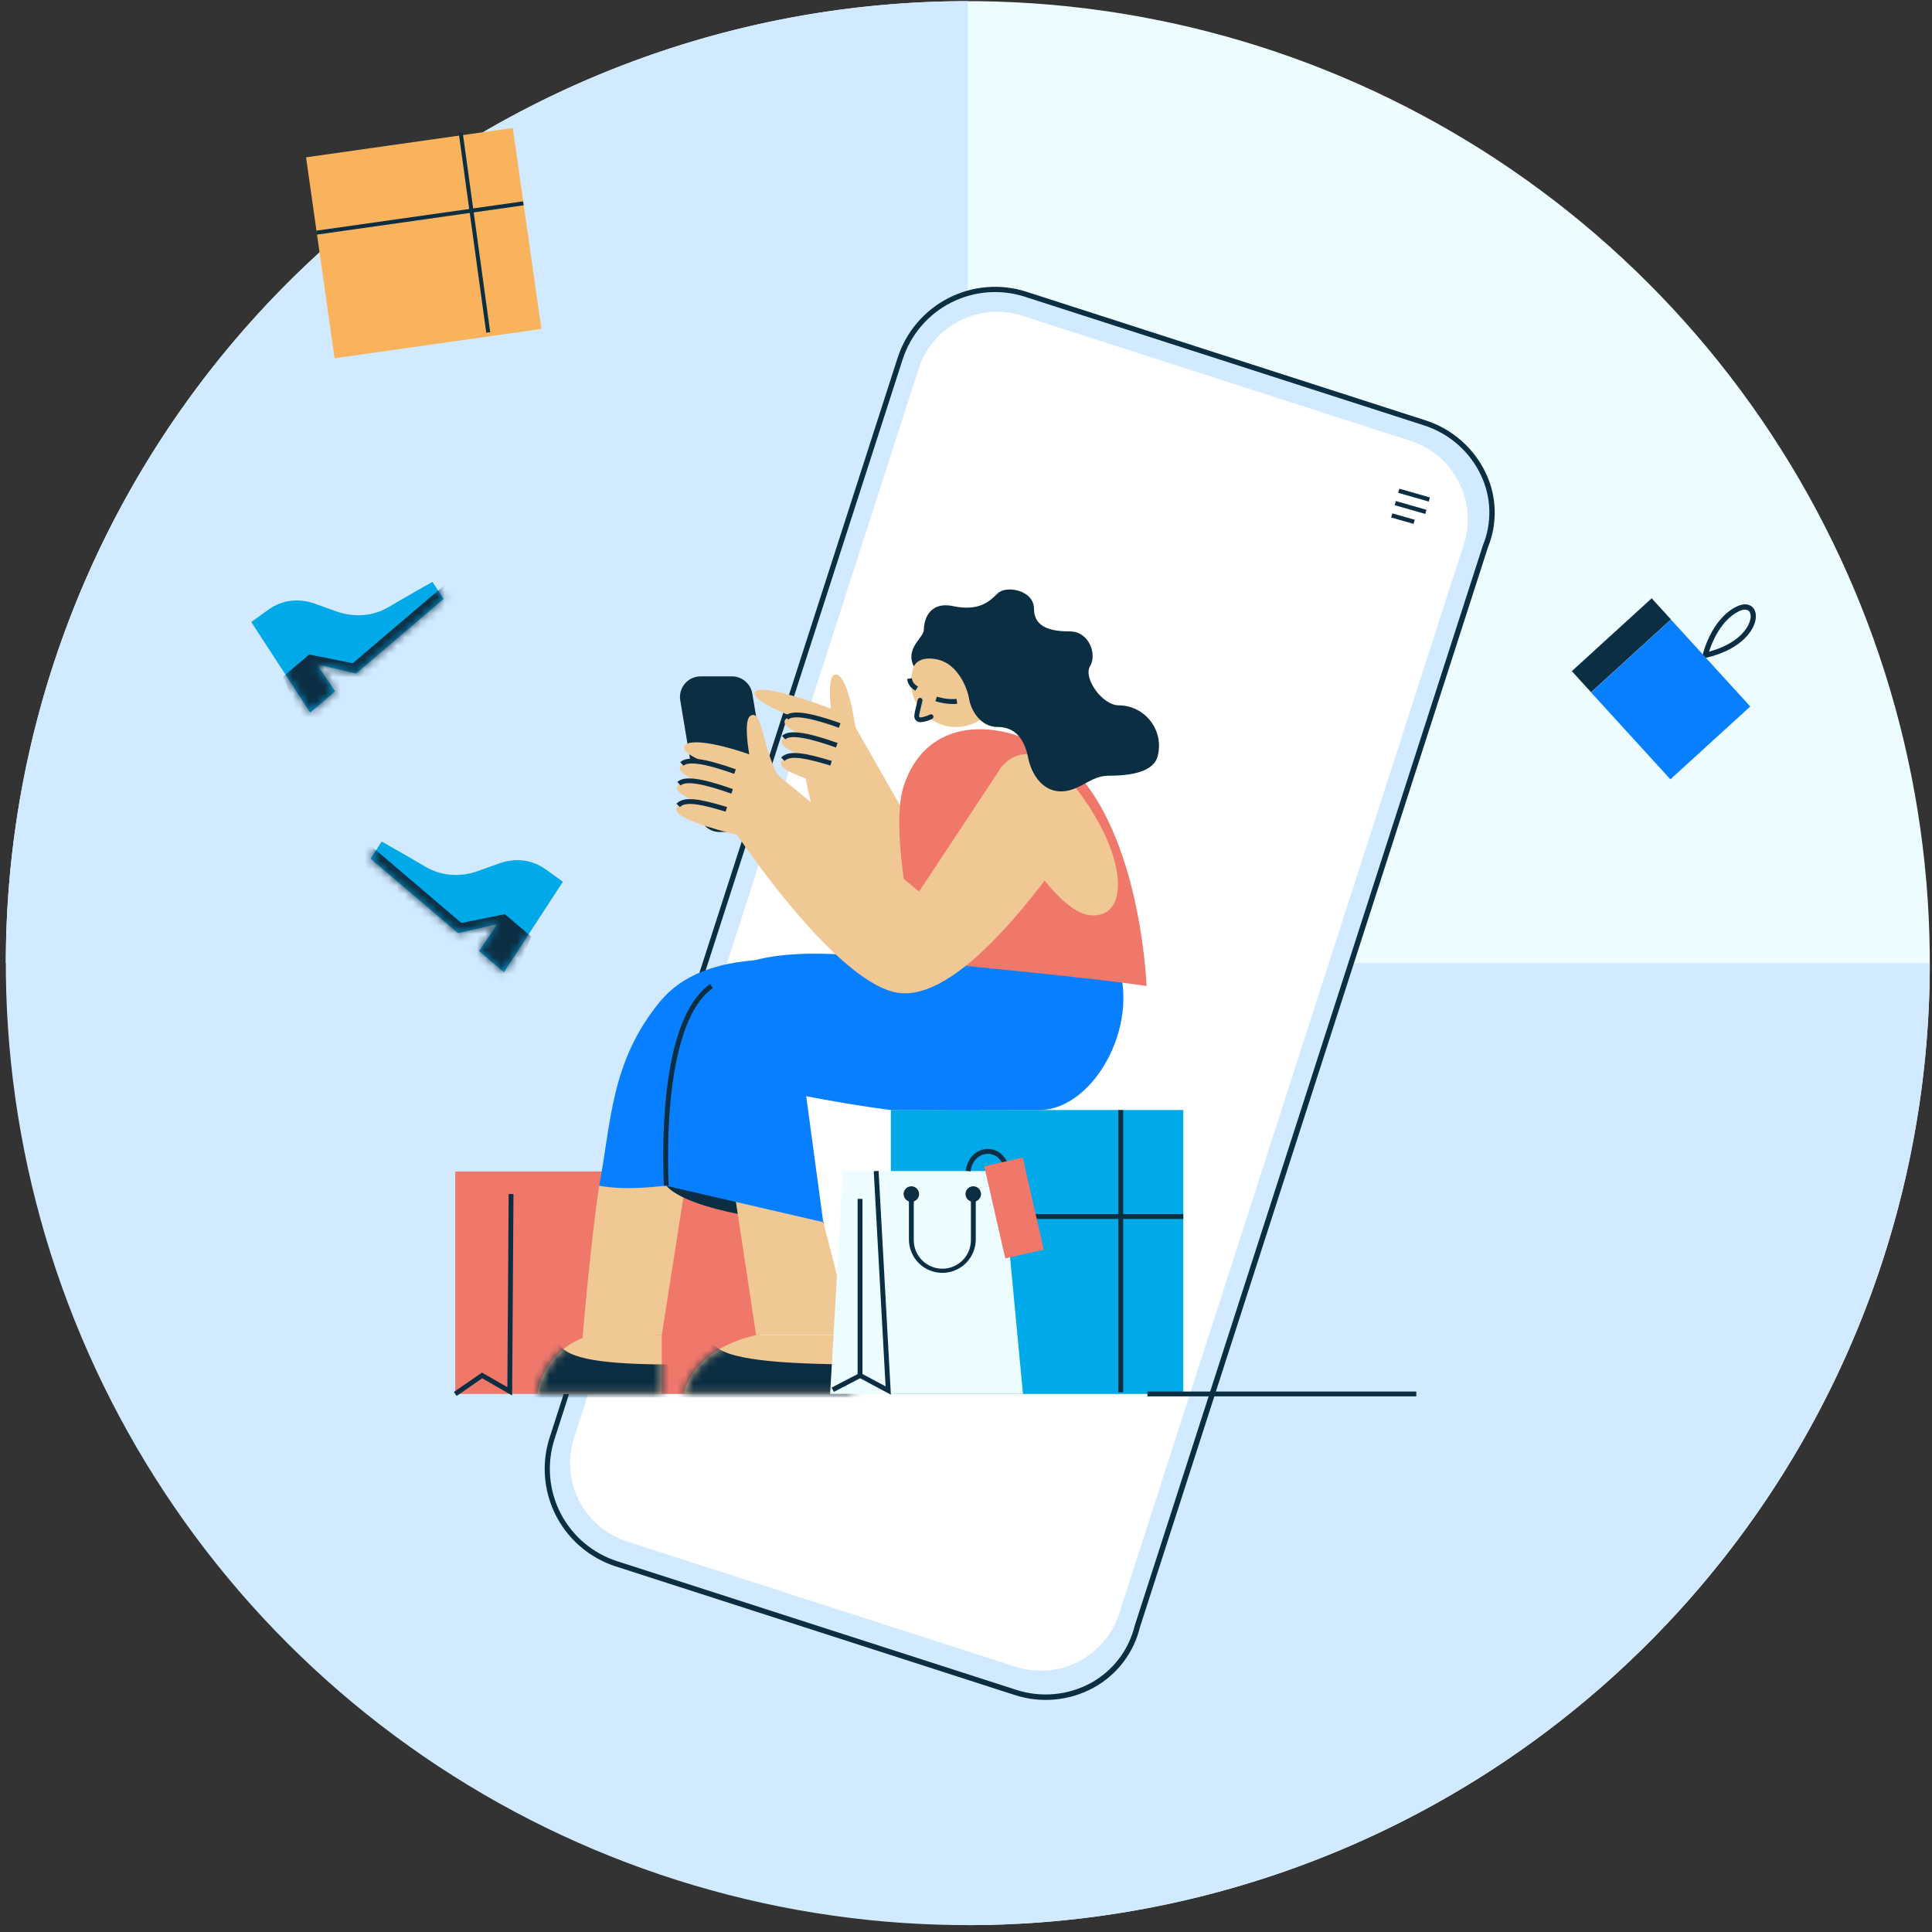 <?xml version="1.0" encoding="UTF-8"?> <svg xmlns="http://www.w3.org/2000/svg" width="241" height="241" viewBox="0 0 241 241" fill="none"><rect x="0" y="0" width="241" height="241" fill="#333333" stroke="none"/> <path d="M0.726 120.143C0.726 96.409 7.764 73.208 20.949 53.474C34.135 33.74 52.877 18.36 74.804 9.277C96.731 0.195 120.859 -2.182 144.136 2.449C167.414 7.079 188.796 18.508 205.578 35.29C222.361 52.072 233.79 73.454 238.42 96.732C243.05 120.01 240.674 144.138 231.591 166.065C222.509 187.992 207.128 206.733 187.394 219.919C167.66 233.105 144.459 240.143 120.726 240.143L120.726 120.143L0.726 120.143Z" fill="#ECFCFF"></path> <path d="M240.726 120.143C240.726 143.877 233.688 167.077 220.502 186.811C207.316 206.545 188.575 221.926 166.648 231.008C144.72 240.091 120.592 242.467 97.315 237.837C74.037 233.207 52.655 221.778 35.873 204.996C19.09 188.213 7.662 166.831 3.031 143.554C-1.599 120.276 0.778 96.148 9.86 74.221C18.943 52.294 34.323 33.552 54.057 20.366C73.791 7.181 96.992 0.143 120.726 0.143L120.726 120.143H240.726Z" fill="#D2EAFF"></path> <path d="M76.949 194.981L126.734 211.028C133.267 213.132 140.271 209.543 141.942 202.774L185.363 68.055C187.9 61.759 184.311 54.755 177.778 52.651L127.993 36.604C124.856 35.593 121.445 35.87 118.512 37.373C115.579 38.877 113.363 41.484 112.352 44.622L68.935 179.334C68.433 180.888 68.243 182.525 68.374 184.152C68.505 185.779 68.956 187.365 69.7 188.818C70.445 190.271 71.468 191.563 72.711 192.621C73.955 193.678 75.395 194.48 76.949 194.981V194.981Z" fill="#D2EAFF"></path> <path d="M74.559 194.424C75.271 194.816 76.018 195.141 76.791 195.392L126.575 211.436C128.198 211.965 129.912 212.155 131.611 211.996C133.311 211.836 134.959 211.33 136.455 210.507C137.884 209.716 139.133 208.637 140.122 207.337C141.112 206.038 141.821 204.547 142.204 202.96L185.611 68.269C186.211 66.79 186.496 65.203 186.449 63.607C186.402 62.012 186.023 60.444 185.337 59.003C184.6 57.452 183.552 56.069 182.259 54.94C180.966 53.81 179.455 52.958 177.82 52.435L128.034 36.391C124.813 35.356 121.313 35.642 118.302 37.185C115.292 38.728 113.016 41.403 111.975 44.621L68.561 179.323C67.653 182.145 67.755 185.195 68.85 187.95C69.944 190.705 71.963 192.994 74.559 194.424V194.424ZM179.695 53.947C181.895 55.14 183.658 57.004 184.728 59.268C185.377 60.628 185.735 62.109 185.779 63.615C185.823 65.122 185.553 66.621 184.986 68.018C184.986 68.018 184.979 68.031 184.975 68.037L141.558 202.75C141.555 202.757 141.552 202.763 141.547 202.769C141.187 204.271 140.518 205.682 139.584 206.911C138.649 208.141 137.469 209.163 136.118 209.912C134.701 210.689 133.139 211.168 131.53 211.319C129.921 211.47 128.297 211.29 126.761 210.789L76.975 194.743C75.463 194.255 74.062 193.475 72.851 192.446C71.64 191.417 70.644 190.16 69.919 188.746C69.195 187.332 68.755 185.789 68.627 184.206C68.498 182.622 68.683 181.028 69.171 179.516L112.605 44.813C113.594 41.761 115.753 39.226 118.608 37.764C121.463 36.301 124.782 36.032 127.836 37.013L177.621 53.057C178.342 53.289 179.039 53.589 179.704 53.952L179.695 53.947Z" fill="#0C2E43"></path> <path d="M78.24 192.297L126.684 207.909C127.968 208.323 129.32 208.48 130.664 208.371C132.009 208.262 133.318 207.89 134.518 207.274C135.719 206.659 136.786 205.814 137.659 204.786C138.533 203.759 139.195 202.569 139.608 201.286L182.59 67.926C183.425 65.334 183.197 62.516 181.955 60.093C180.712 57.669 178.559 55.838 175.967 55.002L127.523 39.39C126.239 38.975 124.886 38.817 123.541 38.925C122.196 39.033 120.886 39.405 119.685 40.019C118.483 40.634 117.415 41.479 116.541 42.507C115.667 43.534 115.003 44.724 114.589 46.008L71.607 179.368C71.194 180.652 71.037 182.006 71.146 183.351C71.256 184.696 71.629 186.006 72.245 187.207C72.861 188.407 73.708 189.475 74.736 190.348C75.765 191.222 76.956 191.884 78.24 192.297V192.297Z" fill="white"></path> <path d="M174.556 60.962L174.409 61.477L178.225 62.565L178.372 62.05L174.556 60.962Z" fill="#0C2E43"></path> <path d="M174.123 62.505L173.977 63.02L177.792 64.108L177.939 63.593L174.123 62.505Z" fill="#0C2E43"></path> <path d="M173.677 64.038L173.531 64.552L176.331 65.351L176.477 64.836L173.677 64.038Z" fill="#0C2E43"></path> <path d="M38.178 19.625L63.97 15.963L67.529 41.031L41.736 44.693L38.178 19.625Z" fill="#F9B35D"></path> <path d="M57.222 16.569L57.715 16.501L61.148 41.431L60.654 41.499L57.222 16.569Z" fill="#0C2E43"></path> <path d="M39.457 28.774L65.25 25.117L65.32 25.61L39.527 29.267L39.457 28.774Z" fill="#0C2E43"></path> <path d="M208.433 77.282L218.328 88.125L208.367 97.215L198.472 86.372L208.433 77.282Z" fill="#087FFF"></path> <path d="M198.471 86.352L196.071 83.722L206.032 74.632L208.432 77.263L198.471 86.352Z" fill="#0C2E43"></path> <path d="M212.403 81.664L212.792 82.056C216.786 81.15 218.614 79.002 218.966 77.437C219.138 76.677 218.967 76.013 218.516 75.656C218.245 75.445 217.639 75.163 216.616 75.669C213.468 77.229 212.443 81.483 212.403 81.664ZM218.27 76.36C218.398 76.654 218.42 76.984 218.331 77.292C218.036 78.604 216.509 80.39 213.19 81.285C213.552 80.13 214.658 77.368 216.896 76.26C217.409 76.006 217.849 75.974 218.102 76.174C218.172 76.222 218.231 76.284 218.275 76.357L218.27 76.36Z" fill="#0C2E43"></path> <path d="M70.215 109.986L62.861 121.279L59.755 118.634L62.052 115.262L57.144 116.407L46.214 107.106L47.62 104.985C47.62 104.985 50.526 106.61 53.057 108.11C55.015 109.272 57.364 109.463 59.638 108.649L62.281 107.702C64.299 106.977 66.386 107.241 68.043 108.428L70.215 109.986Z" fill="#00A9E7"></path> <mask id="mask0_667_854" style="mask-type:luminance" maskUnits="userSpaceOnUse" x="46" y="104" width="25" height="18"> <path d="M70.215 109.986L62.861 121.279L59.755 118.634L62.052 115.262L57.144 116.407L46.214 107.106L47.62 104.985C47.62 104.985 50.526 106.61 53.057 108.11C55.015 109.272 57.364 109.463 59.638 108.649L62.281 107.702C64.299 106.977 66.386 107.241 68.043 108.428L70.215 109.986Z" fill="white"></path> </mask> <g mask="url(#mask0_667_854)"> <path d="M66.268 116.834L62.983 114.038L57.562 115.136L45.698 105.037L44.299 107.148L63.386 123.681L66.268 116.834Z" fill="#0C2E43"></path> </g> <path d="M31.343 77.59L38.697 88.883L41.803 86.237L39.506 82.865L44.414 84.011L55.344 74.709L53.938 72.588C53.938 72.588 51.032 74.214 48.501 75.713C46.543 76.875 44.194 77.067 41.92 76.253L39.276 75.305C37.258 74.58 35.172 74.844 33.515 76.031L31.343 77.59Z" fill="#00A9E7"></path> <mask id="mask1_667_854" style="mask-type:luminance" maskUnits="userSpaceOnUse" x="31" y="72" width="25" height="17"> <path d="M31.343 77.59L38.697 88.883L41.803 86.237L39.506 82.865L44.414 84.011L55.344 74.709L53.938 72.588C53.938 72.588 51.032 74.214 48.501 75.713C46.543 76.875 44.194 77.067 41.92 76.253L39.276 75.305C37.258 74.58 35.172 74.844 33.515 76.031L31.343 77.59Z" fill="white"></path> </mask> <g mask="url(#mask1_667_854)"> <path d="M35.29 84.436L38.575 81.641L43.996 82.739L55.86 72.64L57.259 74.751L38.172 91.283L35.29 84.436Z" fill="#0C2E43"></path> </g> <path d="M56.791 146.135H94.767V173.882H56.791V146.135Z" fill="#F0786B"></path> <path d="M127.887 91.859L114.654 104.638L106.58 90.494L100.184 95.231C100.184 95.231 102.801 114.557 111.931 115.62C124.412 117.061 133.27 101.955 133.27 101.955L127.887 91.859Z" fill="#F0C894"></path> <path d="M104.736 88.799C100.46 87.16 94.199 85.1 94.114 86.514C94.03 87.927 103.518 91.2 103.518 91.2L104.736 88.799Z" fill="#F0C894"></path> <path d="M106.937 92.865C106.559 88.302 105.355 83.643 104.044 84.181C102.734 84.718 104.322 93.475 104.322 93.475L106.937 92.865Z" fill="#F0C894"></path> <path d="M106.937 91.224C102.661 89.585 97.94 88.651 97.856 90.064C97.771 91.478 106.353 93.843 106.353 93.843L106.937 91.224Z" fill="#F0C894"></path> <path d="M104.641 90.78L104.843 90.21C100.816 88.789 98.737 88.525 97.907 89.33L98.328 89.763C99.242 88.876 103.307 90.309 104.641 90.78Z" fill="#0C2E43"></path> <path d="M106.575 93.693C102.297 92.054 97.578 91.12 97.493 92.533C97.409 93.947 105.991 96.312 105.991 96.312L106.575 93.693Z" fill="#F0C894"></path> <path d="M104.279 93.248L104.48 92.678C100.454 91.255 98.375 90.993 97.545 91.799L97.966 92.231C98.88 91.344 102.944 92.777 104.279 93.248Z" fill="#0C2E43"></path> <path d="M106.094 95.857C102.283 94.526 97.455 93.802 97.413 95.213C97.371 96.624 104.998 98.382 104.998 98.382L106.094 95.857Z" fill="#F0C894"></path> <path d="M103.577 95.498L103.754 94.921C100.458 93.914 98.367 93.511 97.437 94.5L97.876 94.916C98.586 94.165 100.668 94.606 103.577 95.498Z" fill="#0C2E43"></path> <path d="M111.127 138.466H147.605V173.883H111.127V138.466Z" fill="#00A9E7"></path> <path d="M139.502 138.466H140.105V173.666H139.502V138.466Z" fill="#0C2E43"></path> <path d="M111.127 151.448H147.605V152.052H111.127V151.448Z" fill="#0C2E43"></path> <path d="M82.551 166.533V173.883H67.024C67.024 173.883 67.555 168.447 73.667 166.533H82.551Z" fill="#F0C894"></path> <mask id="mask2_667_854" style="mask-type:alpha" maskUnits="userSpaceOnUse" x="67" y="166" width="16" height="8"> <path d="M82.55 166.533V173.883H67.023C67.023 173.883 67.554 168.448 73.666 166.533H82.55Z" fill="#F4B583"></path> </mask> <g mask="url(#mask2_667_854)"> <path d="M84.202 170.209C77.064 170.209 71.344 169.819 69.949 167.932C68.554 166.046 65.631 174.326 65.631 174.326H84.404L84.202 170.209Z" fill="#0C2E43"></path> </g> <path d="M74.74 147.909C73.575 155.807 72.671 166.873 72.671 166.873L82.552 166.533L86.447 141.692L74.74 147.909Z" fill="#F0C894"></path> <path d="M131.415 122.382C135.159 130.568 128.305 138.466 121.79 138.466C114.14 138.466 111.436 138.506 111.12 138.466C103.901 137.562 94.576 135.544 94.576 135.544L90.349 146.548C90.349 146.548 80.859 149.047 74.745 147.909C76.25 139.998 76.168 132.408 82.346 124.919C87.86 118.245 99.736 118.787 113.011 121.913C120.771 123.741 131.415 122.382 131.415 122.382Z" fill="#087FFF"></path> <path d="M106.321 166.533V173.883H85.318C85.318 173.883 86.037 168.447 94.315 166.533H106.321Z" fill="#F0C894"></path> <mask id="mask3_667_854" style="mask-type:alpha" maskUnits="userSpaceOnUse" x="85" y="166" width="22" height="8"> <path d="M106.32 166.533V173.883H85.317C85.317 173.883 86.036 168.448 94.314 166.533H106.32Z" fill="#F0C894"></path> </mask> <g mask="url(#mask3_667_854)"> <path d="M108.551 170.209C98.887 170.209 91.155 169.818 89.269 167.932C87.382 166.046 83.43 174.326 83.43 174.326H108.836L108.551 170.209Z" fill="#0C2E43"></path> </g> <path d="M102.703 152.455C104.412 153.181 86.576 151.839 83.123 147.919C83.123 147.909 95.323 149.306 102.703 152.455Z" fill="#0C2E43"></path> <path d="M102.704 152.445L106.321 166.533H94.315L91.537 148.179L102.704 152.445Z" fill="#F0C894"></path> <path d="M138.87 118.809C142.896 126.995 136.637 138.466 129.641 138.466C121.434 138.466 118.527 138.506 118.166 138.466C110.416 137.562 100.406 135.544 100.406 135.544L102.693 152.455L83.113 147.919C83.113 147.919 81.905 130.606 87.758 123.578C93.467 116.734 106.649 119.288 117.54 120.144C126.056 120.802 138.87 118.809 138.87 118.809Z" fill="#087FFF"></path> <path d="M82.822 147.927L83.426 147.889C83.414 147.688 82.218 127.971 88.926 123.248L88.578 122.753C85.627 124.828 83.763 129.708 83.038 137.248C82.713 140.798 82.641 144.367 82.822 147.927V147.927Z" fill="#0C2E43"></path> <path d="M105.151 146.079H124.977L127.61 173.883H103.551L105.151 146.079Z" fill="#ECFCFF"></path> <path d="M111.129 173.977L109.597 146.063L108.993 146.095L110.469 172.938L107.584 171.394V149.546H106.98V171.757L111.129 173.977Z" fill="#0C2E43"></path> <path d="M107.138 171.322L107.417 171.858L104.017 173.624L103.739 173.088L107.138 171.322Z" fill="#0C2E43"></path> <path d="M117.55 158.78C118.655 158.778 119.714 158.339 120.495 157.557C121.277 156.775 121.716 155.716 121.717 154.611V148.946H121.113V154.611C121.124 155.086 121.041 155.559 120.867 156.001C120.692 156.443 120.432 156.846 120.1 157.186C119.768 157.527 119.371 157.797 118.933 157.981C118.495 158.166 118.024 158.261 117.549 158.261C117.073 158.261 116.603 158.166 116.165 157.981C115.727 157.797 115.33 157.527 114.998 157.186C114.666 156.846 114.405 156.443 114.231 156.001C114.057 155.559 113.973 155.086 113.984 154.611V148.946H113.381V154.611C113.382 155.716 113.821 156.776 114.603 157.558C115.385 158.339 116.444 158.779 117.55 158.78V158.78Z" fill="#0C2E43"></path> <path d="M120.439 148.946C120.439 148.755 120.496 148.568 120.602 148.409C120.708 148.25 120.859 148.126 121.035 148.053C121.212 147.98 121.406 147.961 121.594 147.998C121.781 148.035 121.953 148.127 122.089 148.263C122.224 148.398 122.316 148.57 122.353 148.757C122.39 148.945 122.371 149.139 122.298 149.316C122.225 149.492 122.101 149.643 121.942 149.749C121.783 149.855 121.596 149.912 121.405 149.912C121.149 149.912 120.903 149.81 120.722 149.629C120.541 149.448 120.439 149.202 120.439 148.946V148.946Z" fill="#0C2E43"></path> <path d="M112.716 148.946C112.716 148.755 112.773 148.568 112.879 148.409C112.985 148.25 113.136 148.126 113.313 148.053C113.489 147.98 113.684 147.961 113.871 147.998C114.059 148.035 114.231 148.127 114.366 148.263C114.501 148.398 114.593 148.57 114.63 148.757C114.668 148.945 114.649 149.139 114.575 149.316C114.502 149.492 114.378 149.643 114.219 149.749C114.061 149.855 113.874 149.912 113.683 149.912C113.426 149.912 113.181 149.81 112.999 149.629C112.818 149.448 112.716 149.202 112.716 148.946V148.946Z" fill="#0C2E43"></path> <path d="M121.073 146.114C121.228 144.743 122.16 144.034 123.015 143.942C123.784 143.857 124.769 144.228 125.212 145.52L125.783 145.319C125.322 143.976 124.213 143.195 122.949 143.336C121.856 143.454 120.664 144.342 120.473 146.039L121.073 146.114Z" fill="#0C2E43"></path> <path d="M122.776 145.482L127.573 144.386L130.198 155.886L125.401 156.981L122.776 145.482Z" fill="#F0786B"></path> <path d="M130.543 93.383C142.219 100.026 143.024 123 143.024 123C143.024 123 138.869 122.312 125.951 121.039C114.959 119.956 114.643 119.683 114.643 119.683C114.643 119.683 110.794 104.135 112.71 98.112C115.285 90.035 123.408 89.326 130.543 93.383Z" fill="#F0786B"></path> <path d="M119.251 90.685C116.152 90.685 113.64 88.173 113.64 85.074C113.64 81.976 116.152 79.464 119.251 79.464C122.35 79.464 124.862 81.976 124.862 85.074C124.862 88.173 122.35 90.685 119.251 90.685Z" fill="#F0C894"></path> <path d="M118.844 87.819C119.032 87.82 119.22 87.81 119.407 87.788L119.321 87.185C118.493 87.255 117.659 87.155 116.871 86.891L116.686 87.466C117.383 87.694 118.111 87.813 118.844 87.819V87.819Z" fill="#0C2E43"></path> <path d="M116.129 89.406C116.129 89.406 114.79 90.05 114.474 89.656C114.243 89.366 114.329 89.203 114.762 87.361L116.129 89.406Z" fill="#F0C894"></path> <path d="M114.849 90.085C115.341 90.047 115.82 89.91 116.258 89.683C116.296 89.666 116.33 89.643 116.358 89.614C116.386 89.584 116.408 89.549 116.423 89.511C116.437 89.473 116.443 89.432 116.442 89.391C116.44 89.35 116.43 89.31 116.412 89.273C116.394 89.237 116.369 89.204 116.338 89.177C116.308 89.15 116.272 89.13 116.233 89.117C116.194 89.105 116.153 89.1 116.112 89.104C116.072 89.108 116.032 89.12 115.996 89.139C115.461 89.397 114.833 89.556 114.702 89.467C114.607 89.346 114.619 89.266 114.903 88.108L115.062 87.434C115.073 87.395 115.075 87.354 115.07 87.314C115.064 87.273 115.051 87.235 115.03 87.2C115.009 87.165 114.981 87.135 114.949 87.111C114.916 87.087 114.879 87.07 114.839 87.061C114.8 87.052 114.759 87.05 114.719 87.058C114.679 87.064 114.641 87.079 114.607 87.101C114.573 87.123 114.543 87.152 114.521 87.186C114.498 87.219 114.482 87.257 114.474 87.297C114.416 87.55 114.362 87.772 114.315 87.967C114.007 89.252 113.951 89.483 114.245 89.85C114.321 89.932 114.415 89.996 114.52 90.037C114.624 90.077 114.737 90.094 114.849 90.085Z" fill="#0C2E43"></path> <path d="M114.18 86.159L114.517 85.658C114.094 85.372 113.83 85.169 113.754 84.607L113.15 84.688C113.27 85.547 113.754 85.871 114.18 86.159Z" fill="#0C2E43"></path> <path d="M134.212 98.301C140.785 106.806 140.987 114.722 135.906 114.158C130.824 113.595 122.514 98.629 124.833 95.786C127.945 91.996 131.867 95.281 134.212 98.301Z" fill="#F0C894"></path> <path d="M84.856 87.366C84.595 85.799 85.803 84.372 87.393 84.372H91.306C92.563 84.372 93.636 85.281 93.843 86.52L96.222 100.792C96.484 102.36 95.275 103.787 93.686 103.787H89.772C88.515 103.787 87.442 102.878 87.236 101.638L84.856 87.366Z" fill="#0C2E43"></path> <path d="M134.213 104.582C130.326 109.859 119.471 125.614 111.551 123.754C103.631 121.894 91.536 103.536 91.536 103.536L93.64 95.137L96.948 96.61L114.649 111.214L124.84 95.801L134.213 104.582Z" fill="#F0C894"></path> <path d="M97.4 97.403C95.062 93.628 95.185 88.418 93.639 89.273C92.397 89.956 93.935 96.549 93.935 96.549L97.4 97.403Z" fill="#F0C894"></path> <path d="M94.402 94.446C90.126 92.809 85.408 91.875 85.323 93.288C85.239 94.701 93.821 97.067 93.821 97.067L94.402 94.446Z" fill="#F0C894"></path> <path d="M93.883 96.978C89.605 95.339 84.886 94.405 84.801 95.818C84.717 97.231 93.299 99.597 93.299 99.597L93.883 96.978Z" fill="#F0C894"></path> <path d="M91.586 96.534L91.787 95.964C87.761 94.543 85.679 94.279 84.852 95.084L85.273 95.517C86.187 94.629 90.241 96.062 91.586 96.534Z" fill="#0C2E43"></path> <path d="M93.519 99.446C89.241 97.808 84.522 96.874 84.438 98.287C84.353 99.7 92.935 102.065 92.935 102.065L93.519 99.446Z" fill="#F0C894"></path> <path d="M91.224 99.001L91.425 98.431C87.398 97.008 85.319 96.746 84.49 97.552L84.91 97.984C85.824 97.093 89.887 98.53 91.224 99.001Z" fill="#0C2E43"></path> <path d="M93.035 101.611C89.224 100.28 84.399 99.555 84.356 100.967C84.314 102.378 91.942 104.135 91.942 104.135L93.035 101.611Z" fill="#F0C894"></path> <path d="M90.52 101.252L90.698 100.674C87.402 99.667 85.31 99.265 84.38 100.255L84.819 100.67C85.528 99.911 87.611 100.36 90.52 101.252Z" fill="#0C2E43"></path> <path d="M144.414 94.303C144.607 93.558 144.628 92.78 144.475 92.026C144.321 91.272 143.998 90.564 143.529 89.954C143.06 89.345 142.458 88.85 141.768 88.509C141.079 88.168 140.321 87.989 139.552 87.985C137.519 87.985 135.079 84.591 135.981 83.085C136.882 81.58 135.811 78.765 133.488 78.765C131.165 78.765 128.981 78.3 128.981 75.947C128.981 73.593 125.49 72.975 124.437 74.026C123.384 75.077 122.08 76.269 118.905 75.611C115.73 74.952 115.239 77.585 115.239 78.566C115.239 79.546 112.872 80.833 113.985 83.13C113.985 83.13 114.565 81.688 117.049 82.292C119.533 82.896 120.699 85.932 120.888 87.18C121.077 88.428 122.201 90.683 124.437 90.683C126.674 90.683 127.805 92.223 128.262 94.562C128.745 97.004 130.734 99.797 134.211 98.301C135.822 97.606 136.627 96.761 138.388 96.761C142.004 96.765 144.029 95.903 144.414 94.303Z" fill="#0C2E43"></path> <path d="M143.133 173.581H176.67V174.185H143.133V173.581Z" fill="#0C2E43"></path> <path d="M56.962 174.133L60.151 171.932L63.885 174.072L64.052 148.948L63.449 148.944L63.288 173.034L60.121 171.22L56.62 173.635L56.962 174.133Z" fill="#0C2E43"></path> </svg> 